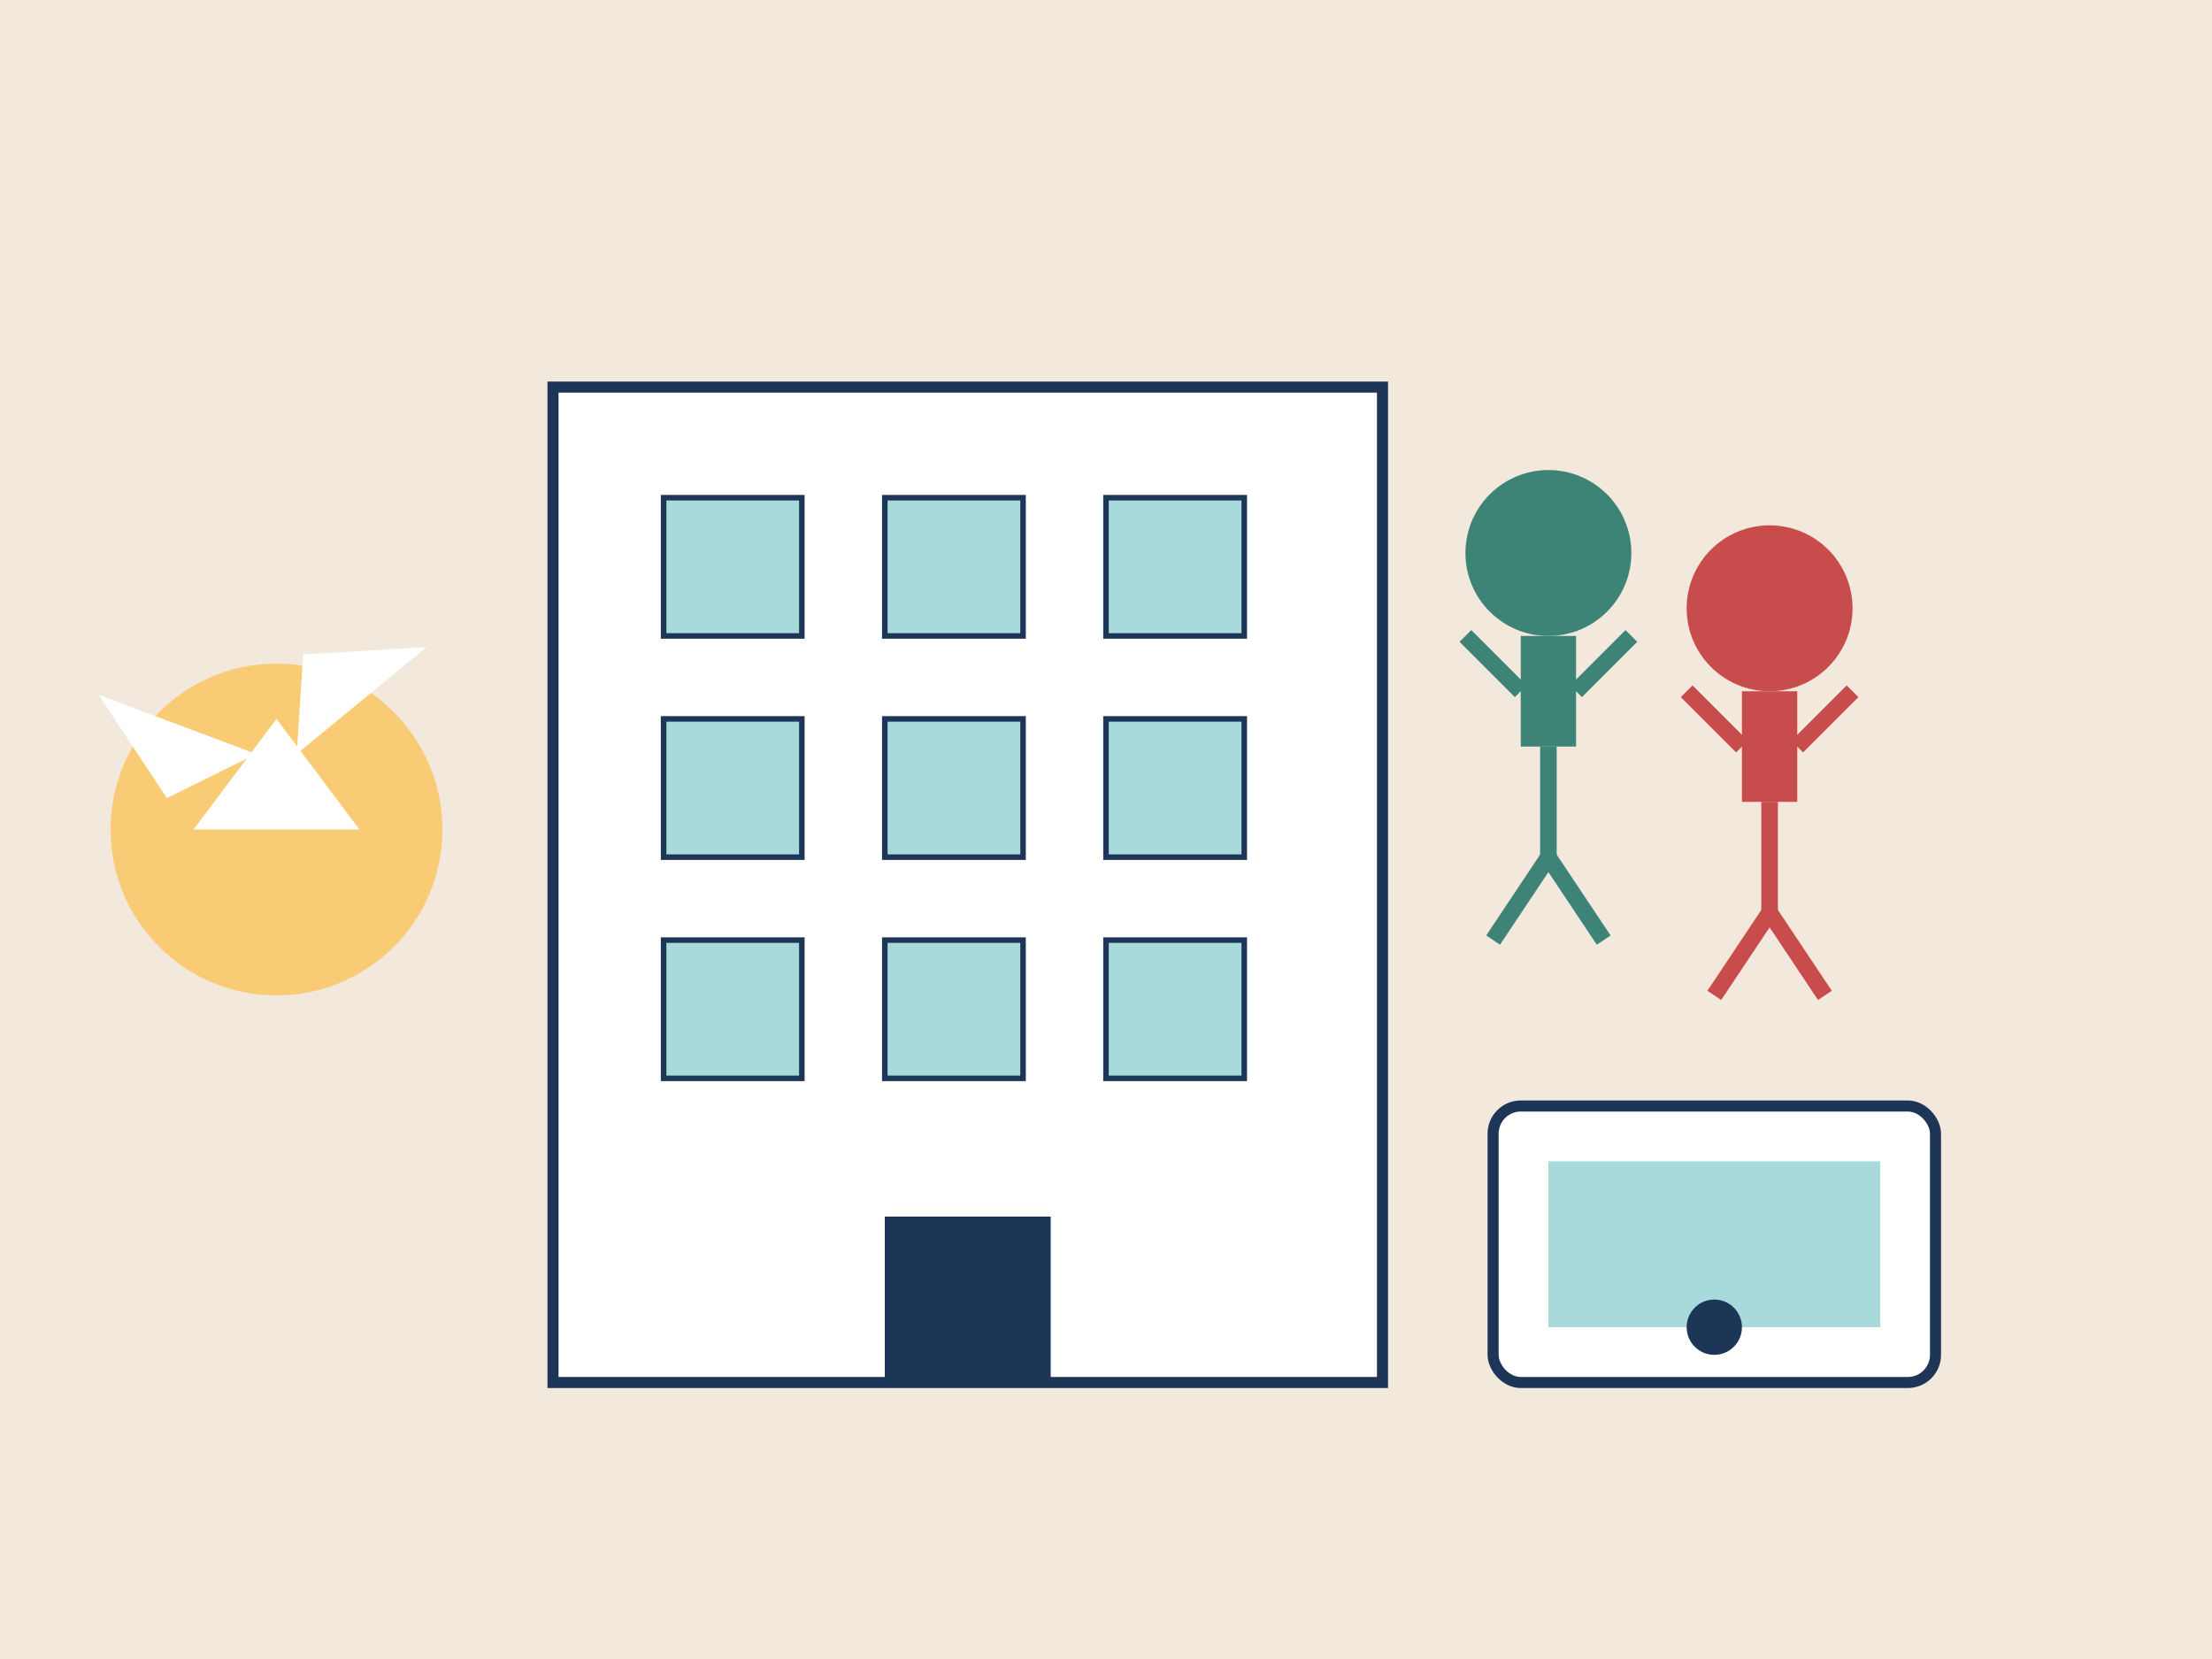 <svg xmlns="http://www.w3.org/2000/svg" width="400" height="300" viewBox="0 0 400 300">
  <!-- Professional Services Industry Image -->
  <rect width="400" height="300" fill="#F2E8DC"/>
  
  <!-- Office Building -->
  <rect x="100" y="70" width="150" height="180" fill="#FFFFFF" stroke="#1D3557" stroke-width="2"/>
  
  <!-- Windows -->
  <rect x="120" y="90" width="25" height="25" fill="#A8DADC" stroke="#1D3557" stroke-width="1"/>
  <rect x="160" y="90" width="25" height="25" fill="#A8DADC" stroke="#1D3557" stroke-width="1"/>
  <rect x="200" y="90" width="25" height="25" fill="#A8DADC" stroke="#1D3557" stroke-width="1"/>
  
  <rect x="120" y="130" width="25" height="25" fill="#A8DADC" stroke="#1D3557" stroke-width="1"/>
  <rect x="160" y="130" width="25" height="25" fill="#A8DADC" stroke="#1D3557" stroke-width="1"/>
  <rect x="200" y="130" width="25" height="25" fill="#A8DADC" stroke="#1D3557" stroke-width="1"/>
  
  <rect x="120" y="170" width="25" height="25" fill="#A8DADC" stroke="#1D3557" stroke-width="1"/>
  <rect x="160" y="170" width="25" height="25" fill="#A8DADC" stroke="#1D3557" stroke-width="1"/>
  <rect x="200" y="170" width="25" height="25" fill="#A8DADC" stroke="#1D3557" stroke-width="1"/>
  
  <!-- Door -->
  <rect x="160" y="220" width="30" height="30" fill="#1D3557"/>
  
  <!-- People Icons -->
  <circle cx="280" cy="100" r="15" fill="#3E8476"/>
  <rect x="275" y="115" width="10" height="20" fill="#3E8476"/>
  <line x1="285" y1="125" x2="295" y2="115" stroke="#3E8476" stroke-width="3"/>
  <line x1="275" y1="125" x2="265" y2="115" stroke="#3E8476" stroke-width="3"/>
  <line x1="280" y1="135" x2="280" y2="155" stroke="#3E8476" stroke-width="3"/>
  <line x1="280" y1="155" x2="290" y2="170" stroke="#3E8476" stroke-width="3"/>
  <line x1="280" y1="155" x2="270" y2="170" stroke="#3E8476" stroke-width="3"/>
  
  <circle cx="320" cy="110" r="15" fill="#C94C4C"/>
  <rect x="315" y="125" width="10" height="20" fill="#C94C4C"/>
  <line x1="325" y1="135" x2="335" y2="125" stroke="#C94C4C" stroke-width="3"/>
  <line x1="315" y1="135" x2="305" y2="125" stroke="#C94C4C" stroke-width="3"/>
  <line x1="320" y1="145" x2="320" y2="165" stroke="#C94C4C" stroke-width="3"/>
  <line x1="320" y1="165" x2="330" y2="180" stroke="#C94C4C" stroke-width="3"/>
  <line x1="320" y1="165" x2="310" y2="180" stroke="#C94C4C" stroke-width="3"/>
  
  <!-- Digital Elements -->
  <rect x="270" y="200" width="80" height="50" rx="5" fill="#FFFFFF" stroke="#1D3557" stroke-width="2"/>
  <rect x="280" y="210" width="60" height="30" fill="#A8DADC"/>
  <circle cx="310" cy="240" r="5" fill="#1D3557"/>
  
  <!-- Sustainability Icon -->
  <circle cx="50" cy="150" r="30" fill="#FCBF49" fill-opacity="0.7"/>
  <path d="M50,130 L65,150 L35,150 Z" fill="#FFFFFF"/>
  <path d="M40,160 L55,170 L45,190 Z" fill="#FFFFFF" transform="rotate(120 50 150)"/>
  <path d="M60,160 L75,170 L65,190 Z" fill="#FFFFFF" transform="rotate(240 50 150)"/>
</svg>

